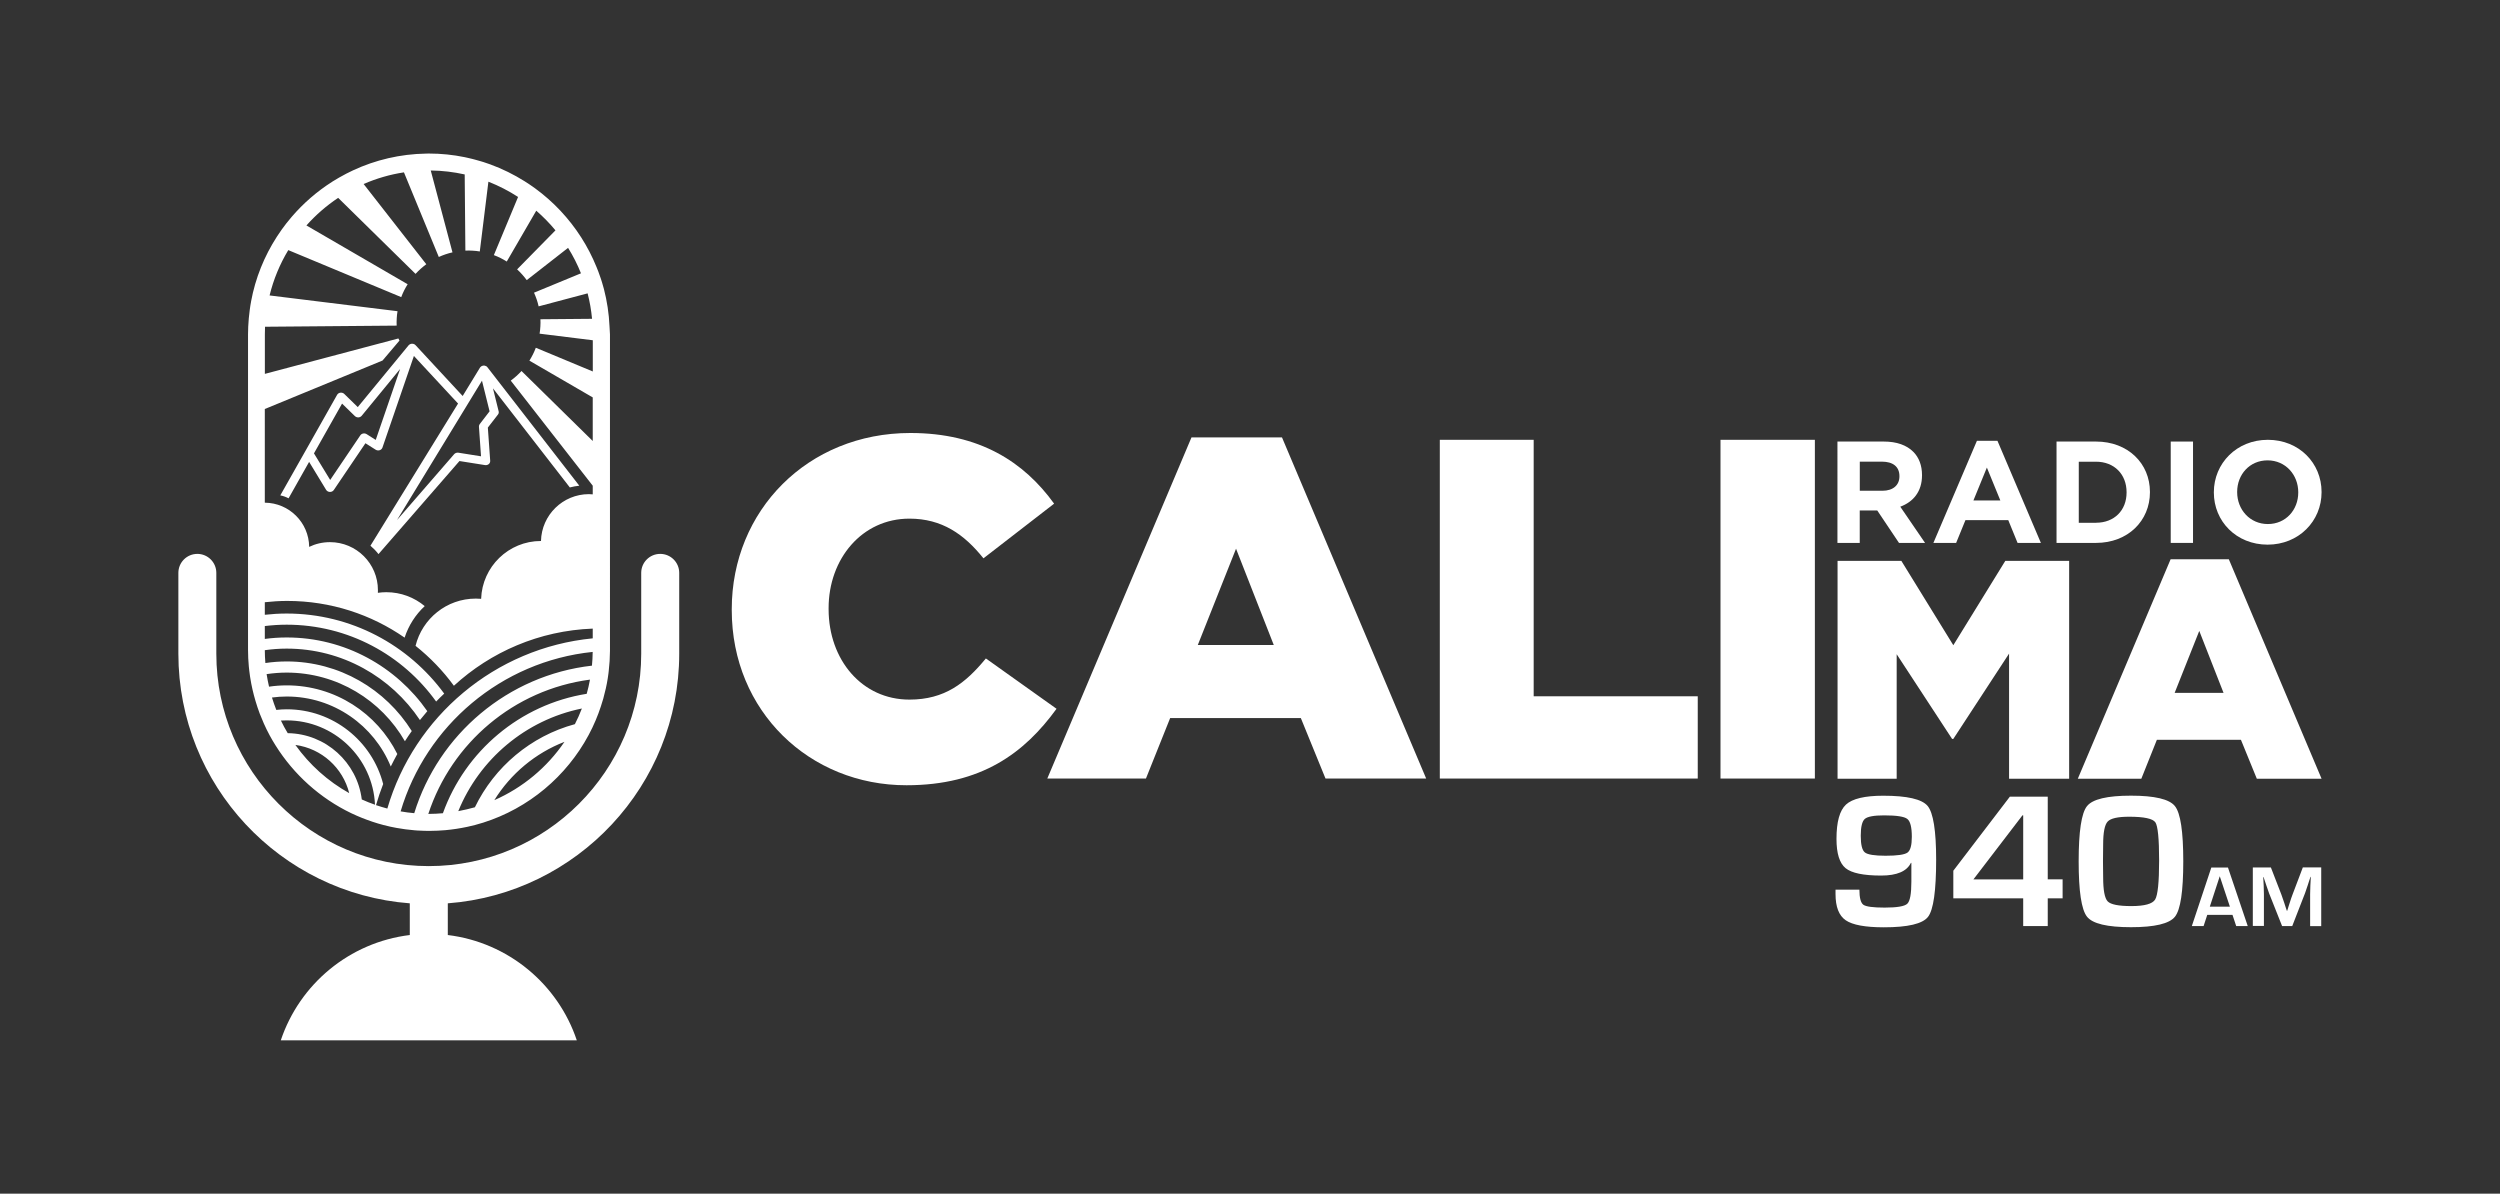 <?xml version="1.0" encoding="utf-8"?>
<!-- Generator: Adobe Illustrator 28.0.0, SVG Export Plug-In . SVG Version: 6.00 Build 0)  -->
<svg version="1.1" id="Layer_1" xmlns="http://www.w3.org/2000/svg" xmlns:xlink="http://www.w3.org/1999/xlink" x="0px" y="0px"
	 viewBox="0 0 444 212" style="enable-background:new 0 0 444 212;" xml:space="preserve">
<rect x="0" y="0" width="444" height="212" fill="#333333" stroke="none"/>
<style type="text/css">
	.st0{fill:#FFFFFF;}
</style>
<g>
	<g>
		<g>
			<path class="st0" d="M129.96,108.36v-0.17c0-17.53,13.49-31.29,31.72-31.29c12.29,0,20.2,5.16,25.53,12.55l-12.55,9.71
				c-3.44-4.3-7.39-7.05-13.15-7.05c-8.42,0-14.35,7.13-14.35,15.9v0.17c0,9.02,5.93,16.07,14.35,16.07c6.27,0,9.97-2.92,13.58-7.31
				l12.55,8.94c-5.67,7.82-13.32,13.58-26.64,13.58C143.8,139.48,129.96,126.33,129.96,108.36z"/>
			<path class="st0" d="M211.61,77.68h16.07l25.61,60.59h-17.88l-4.38-10.74h-23.21l-4.3,10.74H186L211.61,77.68z M226.22,114.55
				l-6.7-17.1l-6.79,17.1H226.22z"/>
			<path class="st0" d="M385.5,99.33h10.34l16.47,38.97h-11.5l-2.82-6.91h-14.93l-2.76,6.91h-11.28L385.5,99.33z M394.9,123.05
				l-4.31-11l-4.37,11H394.9z"/>
			<polygon class="st0" points="255.71,78.11 272.38,78.11 272.38,123.66 301.52,123.66 301.52,138.27 255.71,138.27 			"/>
			<rect x="305.56" y="78.11" class="st0" width="16.76" height="60.16"/>
			<polygon class="st0" points="326.35,99.61 337.68,99.61 346.91,114.59 356.14,99.61 367.48,99.61 367.48,138.3 356.81,138.3 
				356.81,116.08 346.91,131.23 346.69,131.23 336.85,116.19 336.85,138.3 326.35,138.3 			"/>
			<g>
				<path class="st0" d="M326.34,78.42h8.23c2.29,0,4.06,0.64,5.24,1.83c1,1,1.54,2.42,1.54,4.11v0.05c0,2.91-1.57,4.73-3.86,5.58
					l4.4,6.43h-4.63l-3.86-5.76h-3.11v5.76h-3.96V78.42z M334.31,87.16c1.93,0,3.03-1.03,3.03-2.55v-0.05c0-1.7-1.18-2.57-3.11-2.57
					h-3.93v5.17H334.31z"/>
				<path class="st0" d="M351.1,78.29h3.65l7.71,18.13h-4.14l-1.65-4.04h-7.61l-1.65,4.04h-4.04L351.1,78.29z M355.26,88.88
					l-2.39-5.84l-2.39,5.84H355.26z"/>
				<path class="st0" d="M365.24,78.42h7.02c5.66,0,9.57,3.88,9.57,8.95v0.05c0,5.07-3.91,9-9.57,9h-7.02V78.42z M372.25,92.84
					c3.24,0,5.43-2.19,5.43-5.37v-0.05c0-3.19-2.19-5.42-5.43-5.42h-3.06v10.85H372.25z"/>
				<path class="st0" d="M385.52,78.42h3.96v18h-3.96V78.42z"/>
				<path class="st0" d="M393.18,87.47v-0.05c0-5.12,4.04-9.31,9.59-9.31c5.55,0,9.54,4.14,9.54,9.26v0.05
					c0,5.12-4.04,9.31-9.59,9.31C397.17,96.72,393.18,92.59,393.18,87.47z M408.17,87.47v-0.05c0-3.09-2.26-5.66-5.45-5.66
					s-5.4,2.52-5.4,5.6v0.05c0,3.09,2.26,5.66,5.45,5.66S408.17,90.55,408.17,87.47z"/>
			</g>
		</g>
		<g>
			<path class="st0" d="M325.99,158h4.24c0,1.46,0.24,2.35,0.71,2.69c0.47,0.33,1.73,0.5,3.77,0.5c2.21,0,3.56-0.23,4.03-0.69
				c0.48-0.46,0.72-1.76,0.72-3.91v-3.35h-0.08c-0.73,1.51-2.49,2.26-5.29,2.26c-3.14,0-5.25-0.44-6.32-1.32
				c-1.07-0.88-1.61-2.61-1.61-5.19c0-3.02,0.56-5.05,1.69-6.1c1.13-1.04,3.33-1.57,6.61-1.57c4.25,0,6.88,0.61,7.89,1.82
				c1,1.21,1.51,4.39,1.51,9.53c0,5.53-0.48,8.92-1.44,10.16c-0.96,1.24-3.58,1.86-7.86,1.86c-3.3,0-5.55-0.42-6.76-1.25
				c-1.21-0.83-1.81-2.38-1.81-4.65V158z M334.63,144.81c-1.81,0-2.95,0.21-3.44,0.63c-0.48,0.42-0.72,1.42-0.72,2.99
				c0,1.58,0.24,2.57,0.73,2.96c0.49,0.39,1.71,0.59,3.68,0.59c2.08,0,3.37-0.19,3.89-0.56c0.52-0.38,0.77-1.31,0.77-2.8
				c0-1.71-0.27-2.77-0.81-3.18C338.2,145.02,336.83,144.81,334.63,144.81z"/>
			<path class="st0" d="M363.68,141.49v14.68h2.64v3.37h-2.64v4.93h-4.36v-4.93h-12.41v-4.9l10.04-13.15H363.68z M359.32,156.18
				v-11.38h-0.13l-8.71,11.38H359.32z"/>
			<path class="st0" d="M378.46,141.31c4.22,0,6.83,0.62,7.81,1.86c0.99,1.24,1.48,4.51,1.48,9.81c0,5.31-0.49,8.59-1.48,9.83
				s-3.59,1.86-7.81,1.86c-4.22,0-6.83-0.62-7.81-1.87c-0.99-1.25-1.48-4.52-1.48-9.82c0-5.3,0.49-8.57,1.48-9.81
				C371.64,141.93,374.24,141.31,378.46,141.31z M378.13,145.05c-2.01,0-3.28,0.29-3.81,0.86c-0.53,0.57-0.8,1.93-0.8,4.07
				l-0.03,3.01l0.03,2.79c0,2.32,0.27,3.76,0.81,4.31c0.54,0.55,1.94,0.83,4.19,0.83c2.35,0,3.75-0.39,4.23-1.16
				c0.47-0.77,0.71-3.08,0.71-6.92c0-3.87-0.22-6.14-0.67-6.8C382.32,145.38,380.77,145.05,378.13,145.05z"/>
			<path class="st0" d="M396.49,162.48h-4.48l-0.65,1.99h-2.09l3.46-10.39h2.96l3.51,10.39h-2.05L396.49,162.48z M396.03,161.03
				l-1.8-5.41l-1.77,5.41H396.03z"/>
			<path class="st0" d="M412.25,154.09v10.39h-1.97v-5.66c0-0.45,0.01-0.96,0.04-1.54l0.04-0.78l0.04-0.77h-0.06l-0.24,0.72
				l-0.23,0.72c-0.21,0.65-0.38,1.13-0.49,1.44l-2.28,5.86h-1.8l-2.31-5.82c-0.13-0.32-0.29-0.8-0.5-1.44l-0.24-0.72l-0.24-0.72
				h-0.06l0.04,0.75l0.04,0.76c0.03,0.59,0.04,1.09,0.04,1.51v5.66h-1.97v-10.39h3.21l1.86,4.81c0.13,0.33,0.29,0.81,0.5,1.44
				l0.23,0.72l0.24,0.72h0.07l0.22-0.72l0.23-0.72c0.19-0.6,0.35-1.08,0.49-1.43l1.83-4.83H412.25z"/>
		</g>
	</g>
	<path class="st0" d="M117.25,98.37c-1.86,0-3.37,1.51-3.37,3.37v14.36c0,20.8-16.92,37.72-37.73,37.72s-37.73-16.92-37.73-37.72
		v-14.36c0-1.86-1.51-3.37-3.37-3.37s-3.37,1.51-3.37,3.37v14.36c0,23.38,18.15,42.6,41.1,44.33v5.63
		c-10.74,1.31-19.57,8.73-22.91,18.7h52.57c-3.34-9.97-12.18-17.39-22.91-18.7v-5.63c22.95-1.73,41.1-20.94,41.1-44.33v-14.36
		C120.63,99.88,119.12,98.37,117.25,98.37z M86.36,65.04C86.36,65.04,86.35,65.04,86.36,65.04C86.35,65.04,86.35,65.04,86.36,65.04
		C86.35,65.03,86.35,65.03,86.36,65.04C86.35,65.03,86.35,65.03,86.36,65.04C86.35,65.03,86.35,65.03,86.36,65.04
		c-0.01-0.01-0.01-0.01-0.02-0.01h0c0,0,0,0,0,0c0,0,0,0,0,0c0,0,0,0,0,0c0,0,0,0,0,0c0,0,0,0,0,0c-0.16-0.09-0.36-0.13-0.56-0.09
		c-0.02,0-0.04,0.01-0.05,0.01c-0.18,0.04-0.33,0.14-0.43,0.27c0,0,0,0,0,0c-0.01,0.02-0.02,0.03-0.04,0.05
		c-0.01,0.01-0.01,0.02-0.02,0.03l-3.07,5.03l-8.37-9.03c-0.01-0.01-0.02-0.01-0.03-0.02c-0.03-0.03-0.06-0.05-0.09-0.08
		c-0.01-0.01-0.03-0.02-0.04-0.03c-0.03-0.02-0.07-0.04-0.1-0.05c-0.02-0.01-0.03-0.01-0.05-0.02c-0.02-0.01-0.04-0.02-0.06-0.02
		c-0.02-0.01-0.04-0.01-0.05-0.01c-0.02,0-0.04-0.01-0.06-0.01c-0.04-0.01-0.07-0.01-0.11-0.01c-0.01,0-0.03,0-0.04,0
		c-0.01,0-0.02,0-0.02,0c-0.03,0-0.07,0.01-0.1,0.01c-0.02,0-0.04,0.01-0.06,0.01c-0.04,0.01-0.08,0.02-0.11,0.04
		c-0.02,0.01-0.04,0.01-0.05,0.02c-0.04,0.02-0.08,0.04-0.12,0.07c-0.01,0.01-0.03,0.02-0.04,0.03c-0.03,0.02-0.05,0.05-0.08,0.07
		c0,0.01-0.01,0.01-0.01,0.01L63.54,72.3l-2.4-2.34c-0.17-0.17-0.43-0.25-0.68-0.22c-0.25,0.03-0.47,0.17-0.59,0.38L54.18,80.2
		c0,0,0,0,0,0l-4.4,7.78c0.53,0.1,1.03,0.29,1.47,0.52l3.65-6.47L57.92,87c0.14,0.22,0.39,0.36,0.67,0.37c0.01,0,0.01,0,0.02,0
		c0.27,0,0.53-0.13,0.67-0.34l5.62-8.31l1.82,1.15c0.21,0.13,0.47,0.16,0.7,0.09c0.24-0.07,0.42-0.25,0.5-0.46l5.59-16.28l7.84,8.45
		L65.79,96.92c0.53,0.45,1.01,0.95,1.43,1.49L81.6,81.88l4.54,0.72c0.24,0.04,0.48-0.03,0.66-0.17c0.18-0.15,0.27-0.36,0.26-0.58
		l-0.42-5.91l1.8-2.32c0.13-0.16,0.17-0.37,0.12-0.57l-1.01-4.08l13.65,17.6c0.55-0.13,1.1-0.26,1.68-0.31L86.57,65.23
		C86.51,65.15,86.44,65.09,86.36,65.04z M66.73,78.13l-1.62-1.03c-0.18-0.11-0.4-0.15-0.61-0.11c-0.21,0.04-0.4,0.16-0.51,0.33
		l-5.35,7.92l-2.88-4.72l4.99-8.84l2.28,2.22c0.16,0.15,0.38,0.24,0.62,0.23c0.23-0.01,0.45-0.12,0.59-0.29l6.82-8.31L66.73,78.13z
		 M85.2,75.32c-0.1,0.13-0.15,0.29-0.14,0.46l0.37,5.26l-4.02-0.64c-0.28-0.04-0.57,0.06-0.75,0.26l-10.15,11.7L85.6,67.61
		l1.35,5.44L85.2,75.32z M108.25,57.96c-0.1-2.27-0.44-4.49-0.99-6.62l0,0c-0.11-0.41-0.22-0.82-0.35-1.22
		c-0.06-0.2-0.12-0.4-0.19-0.6c-0.06-0.17-0.12-0.34-0.18-0.51c-0.18-0.54-0.38-1.07-0.6-1.59c0,0,0,0,0,0l0,0
		c-0.74-1.83-1.65-3.58-2.7-5.23l0,0c0,0,0,0,0,0c-2.17-3.4-4.97-6.38-8.22-8.75c-0.01-0.01-0.02-0.02-0.03-0.02
		c-0.59-0.43-1.2-0.84-1.82-1.23v0l0,0c-1.9-1.19-3.93-2.2-6.06-2.98l0,0c-0.42-0.15-0.84-0.29-1.26-0.43
		c-0.18-0.06-0.36-0.11-0.54-0.16c-0.27-0.08-0.54-0.16-0.81-0.23c-0.2-0.05-0.4-0.11-0.6-0.16c-0.28-0.07-0.56-0.13-0.85-0.2
		c-0.18-0.04-0.36-0.08-0.54-0.12c0,0,0,0,0,0l0,0c-2.05-0.42-4.18-0.64-6.35-0.64h0c-0.15,0-0.3,0.01-0.45,0.01l0,0c0,0,0,0,0,0
		c-4.64,0.07-9.05,1.13-13.02,2.98l0,0c0,0,0,0,0,0c-0.4,0.19-0.79,0.38-1.18,0.58c-0.04,0.02-0.07,0.04-0.11,0.06
		c-0.37,0.19-0.74,0.4-1.1,0.6c-0.05,0.03-0.1,0.06-0.14,0.08c-0.36,0.21-0.72,0.42-1.07,0.64c-0.04,0.03-0.08,0.05-0.12,0.08
		c-2.69,1.71-5.1,3.81-7.17,6.22h0c0,0,0,0,0,0c-0.31,0.36-0.62,0.73-0.91,1.11c-0.01,0.01-0.01,0.02-0.02,0.02
		c-0.29,0.37-0.58,0.75-0.85,1.14c-0.01,0.01-0.02,0.02-0.02,0.03c-0.28,0.39-0.54,0.78-0.8,1.18c-0.01,0.01-0.01,0.02-0.02,0.03
		c-2.23,3.45-3.82,7.34-4.59,11.51c0,0.01,0,0.02,0,0.03c-0.09,0.48-0.17,0.95-0.23,1.44c0,0.03-0.01,0.06-0.01,0.08
		c-0.06,0.47-0.12,0.94-0.16,1.42c0,0.04-0.01,0.07-0.01,0.11c-0.08,0.92-0.13,1.84-0.13,2.77v7.82v6.68v15.94v17.58v2.25v2.03v2.33
		v1.41c0,0.99,0.05,1.96,0.14,2.93l0,0c0,0,0,0,0,0c0.02,0.25,0.05,0.5,0.08,0.75c0.04,0.33,0.08,0.65,0.13,0.98
		c0.01,0.09,0.02,0.18,0.04,0.26v0l0,0c0.22,1.42,0.54,2.8,0.94,4.15c0,0,0,0,0,0l0,0c0.22,0.73,0.45,1.45,0.72,2.16l0,0
		c0.01,0.02,0.02,0.04,0.02,0.06c0.23,0.6,0.48,1.2,0.74,1.78c0,0,0,0,0,0l0,0c0.32,0.71,0.65,1.4,1.02,2.08l0,0l0,0
		c0.33,0.62,0.69,1.22,1.06,1.81l0,0l0,0c3.24,5.17,7.9,9.37,13.43,12.03c0.33,0.16,0.67,0.31,1.01,0.46
		c0.3,0.13,0.6,0.26,0.91,0.38h0l0,0c1.23,0.49,2.49,0.92,3.79,1.26l0,0c0,0,0,0,0,0c0.28,0.07,0.55,0.13,0.83,0.2
		c0.14,0.03,0.27,0.07,0.41,0.1c0.37,0.08,0.74,0.15,1.11,0.22c0,0,0,0,0,0l0,0c1.04,0.19,2.1,0.33,3.17,0.42
		c0.17,0.01,0.35,0.03,0.52,0.04c0.38,0.02,0.76,0.04,1.15,0.05c0,0,0,0,0,0l0,0c0.31,0.01,0.61,0.02,0.92,0.02h0
		c0.52,0,1.04-0.01,1.56-0.04l0,0c0,0,0,0,0,0c0.3-0.01,0.6-0.04,0.9-0.06c0.15-0.01,0.3-0.02,0.45-0.03
		c1.32-0.12,2.61-0.32,3.88-0.59l0,0c0,0,0,0,0,0c0.48-0.1,0.95-0.22,1.43-0.34c0.02-0.01,0.04-0.01,0.06-0.02
		c0.45-0.12,0.91-0.25,1.35-0.39c0,0,0,0,0,0l0,0c8.06-2.55,14.78-8.21,18.72-15.56h0c0,0,0,0,0,0c0.23-0.43,0.45-0.86,0.66-1.3
		c0.02-0.04,0.03-0.07,0.05-0.11c0.75-1.57,1.36-3.22,1.85-4.92c0.01-0.04,0.03-0.09,0.04-0.13c0.33-1.19,0.61-2.4,0.8-3.63l0,0
		c0,0,0,0,0,0c0.04-0.28,0.08-0.57,0.12-0.85c0.02-0.14,0.04-0.28,0.05-0.43c0.14-1.17,0.21-2.35,0.22-3.56l0,0c0-0.05,0-0.1,0-0.16
		v-2.26v-2.36V90.12v-1.51v-7.32v-8.95v-5.11V60.8v-1.42C108.29,58.91,108.27,58.43,108.25,57.96z M49.89,127.97
		c0.34-0.02,0.69-0.03,1.03-0.03c8.41,0,15.3,6.66,15.68,14.98c-0.8-0.28-1.59-0.59-2.35-0.94c-0.81-6.57-6.39-11.68-13.15-11.77
		C50.66,129.49,50.26,128.74,49.89,127.97z M52.46,132.3c4.66,0.63,8.44,4.07,9.56,8.56C58.23,138.75,54.97,135.82,52.46,132.3z
		 M81.39,144.06c3.77-9.24,11.97-16.2,21.95-18.23c-0.36,0.95-0.78,1.88-1.24,2.78c-7.83,2.12-14.29,7.59-17.76,14.76
		C83.38,143.64,82.39,143.87,81.39,144.06z M87.79,142.11c2.9-4.68,7.27-8.35,12.46-10.36C97.17,136.28,92.85,139.89,87.79,142.11z
		 M104.2,123.22c-11.84,1.9-21.57,10.18-25.54,21.21c-0.83,0.07-1.66,0.12-2.51,0.12c-0.03,0-0.05,0-0.08,0
		c4.13-12.6,15.22-22.07,28.71-23.85C104.63,121.55,104.43,122.39,104.2,123.22z M105.13,118.22c-14.94,1.7-27.24,12.21-31.56,26.2
		c-0.82-0.07-1.63-0.18-2.42-0.32c4.52-15.21,17.88-26.64,34.11-28.32C105.25,116.6,105.21,117.42,105.13,118.22z M105.27,65.97
		l-10.11-4.21c-0.3,0.81-0.69,1.58-1.14,2.29l11.25,6.53v7.74L92.62,65.89c-0.58,0.63-1.22,1.2-1.91,1.71l14.56,18.66v1.54
		c-0.22-0.02-0.44-0.04-0.67-0.04c-4.64,0-8.41,3.71-8.52,8.32c0,0,0,0-0.01,0c-5.75,0-10.43,4.57-10.62,10.27
		c-0.31-0.03-0.63-0.04-0.95-0.04c-5.18,0-9.51,3.57-10.7,8.39c2.57,2.05,4.87,4.43,6.81,7.09c6.55-6.01,15.16-9.79,24.66-10.15
		v1.73c-17.39,1.69-31.72,13.93-36.48,30.23c-0.68-0.18-1.35-0.39-2.01-0.61c0.37-1.27,0.79-2.52,1.27-3.75
		c-1.96-7.62-8.9-13.27-17.12-13.27c-0.63,0-1.25,0.04-1.86,0.11c-0.28-0.72-0.54-1.45-0.77-2.2c0.86-0.12,1.74-0.18,2.63-0.18
		c8.34,0,15.5,5.15,18.47,12.43c0.37-0.75,0.76-1.49,1.16-2.22c-3.59-7.22-11.04-12.19-19.64-12.19c-1.07,0-2.11,0.08-3.14,0.23
		c-0.17-0.73-0.31-1.47-0.43-2.23c1.16-0.17,2.35-0.27,3.56-0.27c8.97,0,16.82,4.91,21,12.19c0.39-0.62,0.8-1.22,1.22-1.81
		c-4.63-7.41-12.85-12.36-22.22-12.36c-1.29,0-2.55,0.1-3.78,0.28c-0.06-0.75-0.1-1.51-0.1-2.28c1.27-0.18,2.56-0.28,3.88-0.28
		c9.86,0,18.56,5.05,23.67,12.69c0.43-0.54,0.86-1.06,1.31-1.58c-5.5-7.9-14.65-13.09-24.98-13.09c-1.32,0-2.61,0.09-3.88,0.26
		v-2.29c1.27-0.15,2.57-0.24,3.88-0.24c10.93,0,20.61,5.39,26.55,13.65c0.46-0.48,0.94-0.95,1.43-1.41
		c-6.32-8.61-16.5-14.22-27.98-14.22c-1.31,0-2.61,0.08-3.88,0.22v-2.23c1.3-0.14,2.62-0.23,3.97-0.23c7.75,0,14.94,2.41,20.86,6.52
		c0.7-2.16,1.94-4.08,3.57-5.6c-1.85-1.54-4.22-2.47-6.82-2.47c-0.51,0-1.01,0.04-1.5,0.11c0.01-0.16,0.01-0.32,0.01-0.48
		c0-4.71-3.82-8.52-8.52-8.52c-1.32,0-2.57,0.3-3.69,0.84c-0.05-4.32-3.55-7.81-7.88-7.85V72.64l20.91-8.61l3.01-3.55
		c-0.01-0.04-0.19-0.33-0.2-0.37L47.04,66.4v-7.01c0-0.46,0.01-0.91,0.03-1.36l23.38-0.2c-0.02-0.42-0.02-0.85,0.01-1.28
		c0.02-0.43,0.07-0.86,0.14-1.28l-22.72-2.8c0.7-2.87,1.83-5.58,3.32-8.05l20.06,8.35c0.3-0.81,0.69-1.58,1.14-2.29L54.42,40.04
		c1.66-1.86,3.55-3.51,5.64-4.9l13.74,13.5c0.58-0.63,1.22-1.2,1.91-1.71L64.58,32.68c2.26-0.98,4.66-1.69,7.16-2.07l6.19,15.03
		c0.77-0.35,1.58-0.63,2.43-0.82l-3.86-14.54c2.07,0.02,4.08,0.27,6.03,0.7l0.12,13.53c0.42-0.02,0.85-0.02,1.28,0.01
		c0.43,0.02,0.86,0.07,1.28,0.14l1.53-12.39c1.86,0.73,3.62,1.64,5.27,2.71l-4.3,10.33c0.81,0.3,1.58,0.69,2.29,1.14l5.24-9.03
		c1.23,1.07,2.37,2.23,3.41,3.49l-6.81,6.93c0.63,0.58,1.2,1.22,1.71,1.91l7.34-5.73c0.89,1.43,1.66,2.94,2.29,4.52l-8.34,3.44
		c0.35,0.77,0.63,1.58,0.82,2.43l8.7-2.31c0.38,1.46,0.64,2.97,0.79,4.52l-9.17,0.08c0.02,0.42,0.02,0.85-0.01,1.28
		c-0.02,0.43-0.07,0.86-0.14,1.28l9.45,1.17V65.97z"/>
</g>
</svg>
